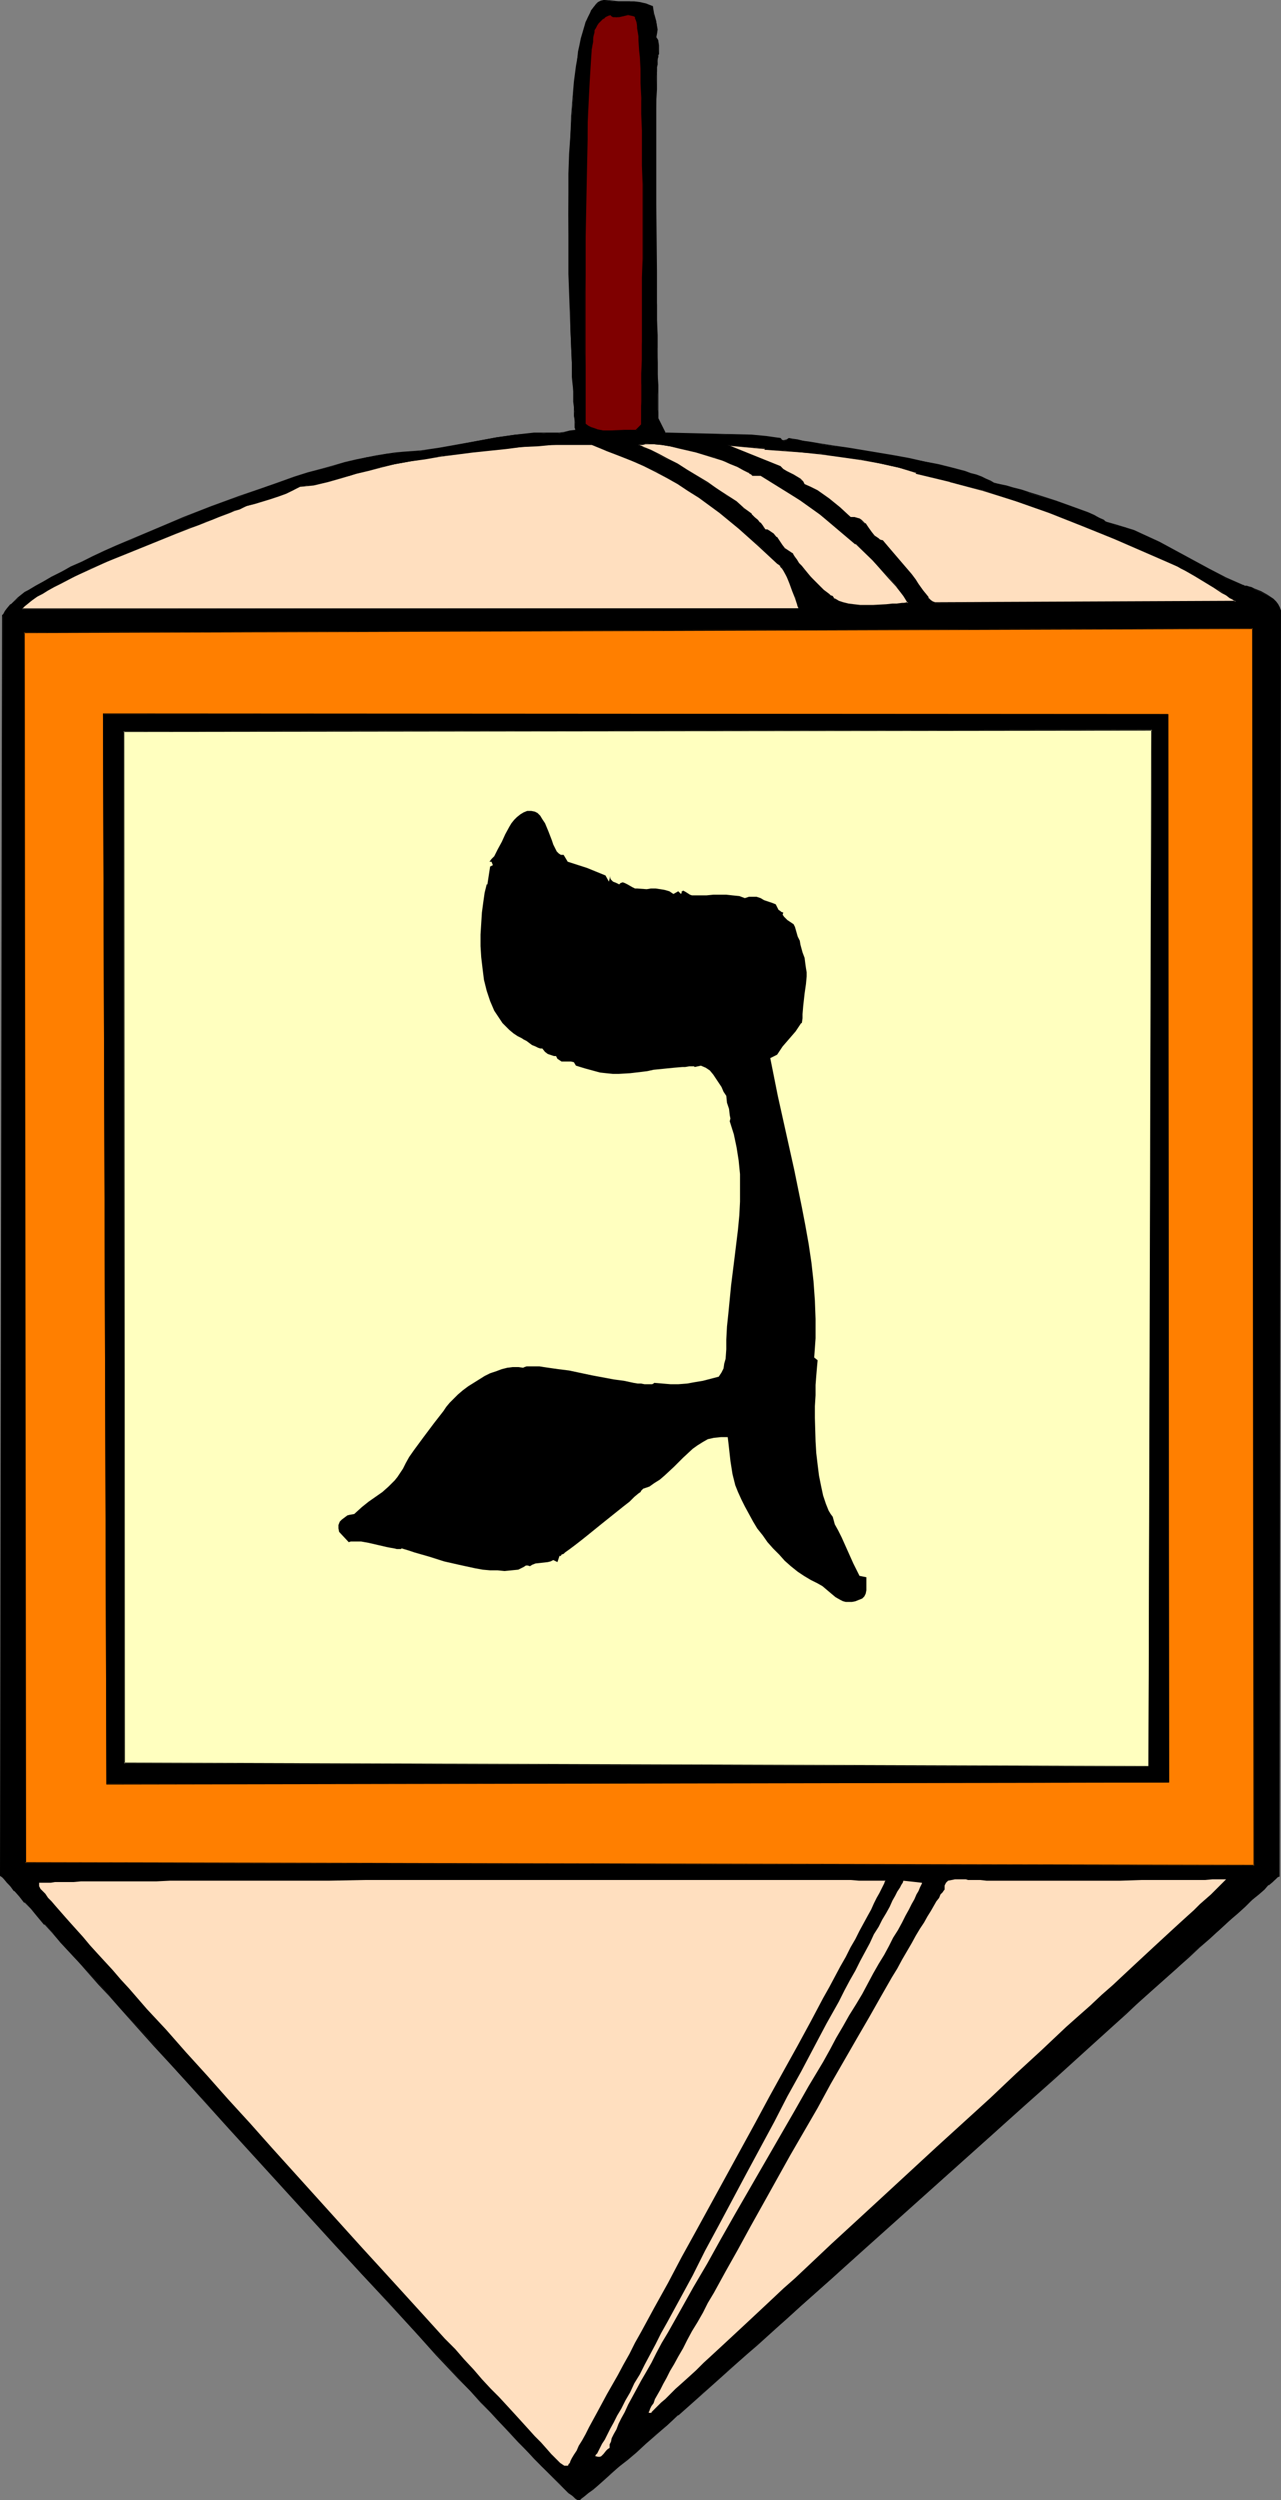 <?xml version="1.0" encoding="UTF-8" standalone="no"?>
<svg
   version="1.0"
   width="79.763mm"
   height="155.668mm"
   id="svg21"
   sodipodi:docname="Dreidel - Gimmel 3.wmf"
   xmlns:inkscape="http://www.inkscape.org/namespaces/inkscape"
   xmlns:sodipodi="http://sodipodi.sourceforge.net/DTD/sodipodi-0.dtd"
   xmlns="http://www.w3.org/2000/svg"
   xmlns:svg="http://www.w3.org/2000/svg">
  <rect width="100%" height="100%" fill="#808080" stroke="none"/>
  <sodipodi:namedview
     id="namedview21"
     pagecolor="#ffffff"
     bordercolor="#000000"
     borderopacity="0.25"
     inkscape:showpageshadow="2"
     inkscape:pageopacity="0.0"
     inkscape:pagecheckerboard="0"
     inkscape:deskcolor="#d1d1d1"
     inkscape:document-units="mm" />
  <defs
     id="defs1">
    <pattern
       id="WMFhbasepattern"
       patternUnits="userSpaceOnUse"
       width="6"
       height="6"
       x="0"
       y="0" />
  </defs>
  <path
     style="fill:#000000;fill-opacity:1;fill-rule:evenodd;stroke:none"
     d="m 153.641,1.454 v 0.97 l 0.162,0.97 0.646,1.778 0.162,0.97 v 0.808 0.97 l -0.323,0.808 0.323,0.485 0.162,0.485 0.162,0.97 v 1.131 0.97 0.162 l -0.162,0.162 v 0.323 0.485 l -0.162,0.646 v 0.646 0.646 0.97 l -0.162,0.97 v 0.97 2.262 2.747 l -0.162,2.909 v 21.492 l 0.162,7.918 v 7.918 3.878 l 0.162,3.878 v 3.555 3.555 3.232 l 0.162,3.232 v 2.747 2.585 2.262 3.555 l 0.162,0.646 v 1.454 l 1.616,3.393 6.785,0.162 6.785,0.162 6.785,0.162 3.393,0.323 3.393,0.323 0.162,0.323 0.323,0.162 0.162,0.162 h 0.323 l 0.485,-0.162 0.485,-0.485 0.969,0.323 1.131,0.162 1.292,0.162 1.292,0.323 2.908,0.485 3.07,0.485 3.393,0.485 3.393,0.485 7.27,1.293 3.554,0.646 3.554,0.646 3.393,0.808 3.231,0.808 3.07,0.808 1.292,0.485 1.292,0.323 1.131,0.485 1.131,0.485 0.969,0.485 0.969,0.485 1.292,0.162 1.454,0.485 1.777,0.485 1.939,0.485 1.777,0.646 2.1,0.646 4.2,1.293 3.877,1.293 1.939,0.808 1.616,0.646 1.616,0.646 1.131,0.485 1.131,0.646 0.323,0.323 0.323,0.162 2.1,0.646 2.262,0.485 2.1,0.808 1.939,0.808 4.039,1.939 3.877,2.101 3.877,2.101 3.877,2.101 3.877,2.101 4.2,1.778 h 0.162 0.162 l 0.485,0.162 0.485,0.162 0.646,0.162 0.646,0.323 1.454,0.646 1.616,0.808 1.454,0.97 0.485,0.485 0.485,0.646 0.485,0.646 0.162,0.808 -0.323,297.812 v 0 l -0.323,0.323 -0.485,0.485 -0.646,0.485 -0.969,0.808 -1.131,1.131 -1.292,1.131 -1.454,1.293 -1.616,1.454 -1.777,1.616 -2.1,1.939 -2.1,1.939 -2.262,1.939 -2.585,2.262 -2.585,2.262 -2.585,2.585 -2.908,2.585 -2.908,2.585 -3.07,2.747 -3.231,2.747 -3.231,3.07 -3.231,2.909 -3.393,3.07 -3.554,3.232 -3.554,3.07 -7.27,6.625 -7.27,6.625 -15.186,13.574 -15.186,13.574 -7.27,6.625 -7.27,6.464 -3.554,3.232 -3.554,3.07 -3.393,2.909 -3.231,3.07 -3.231,2.747 -3.07,2.747 -3.07,2.747 -2.908,2.585 -2.908,2.585 -2.585,2.424 -2.585,2.101 -2.423,2.101 -2.262,2.101 -2.262,1.778 -1.939,1.778 -1.777,1.454 -1.616,1.454 -1.454,1.293 -1.292,0.97 -1.131,0.97 -0.808,0.646 -0.646,0.485 -0.485,0.323 -0.162,0.162 -0.323,-0.162 -0.485,-0.323 -0.646,-0.485 -0.808,-0.808 -0.969,-0.808 -1.131,-1.131 -1.292,-1.293 -1.454,-1.454 -1.616,-1.454 -1.616,-1.778 -1.939,-1.939 -1.939,-2.101 -1.939,-2.101 -2.262,-2.262 -2.262,-2.424 -2.423,-2.585 -2.423,-2.585 -2.585,-2.747 -2.585,-2.909 -2.746,-2.909 -2.746,-2.909 -2.908,-3.07 -5.816,-6.464 -6.139,-6.464 -6.139,-6.787 -24.88,-27.309 -6.139,-6.787 -5.978,-6.464 -5.654,-6.464 -2.746,-3.07 -2.746,-2.909 -2.585,-2.909 -2.585,-2.909 -2.423,-2.747 -2.423,-2.585 -2.262,-2.424 -2.262,-2.424 -2.1,-2.262 -1.777,-2.262 -1.939,-2.101 -1.616,-1.778 -1.616,-1.778 -1.454,-1.616 -1.292,-1.454 -1.131,-1.131 -0.969,-1.131 -0.808,-0.97 -0.646,-0.646 -0.323,-0.485 -0.323,-0.323 -0.162,-0.162 0.485,-296.358 v 0 l 0.162,-0.485 0.323,-0.485 0.646,-0.808 0.808,-0.97 1.131,-0.97 0.646,-0.485 0.646,-0.646 0.808,-0.646 0.969,-0.646 1.616,-0.97 1.777,-0.97 1.939,-1.131 2.262,-1.131 2.262,-1.131 2.585,-1.131 2.585,-1.293 2.746,-1.293 2.908,-1.293 3.07,-1.293 6.301,-2.747 6.462,-2.585 6.624,-2.585 6.624,-2.424 6.462,-2.424 6.462,-2.101 3.07,-0.97 2.908,-0.808 2.908,-0.808 2.746,-0.808 2.746,-0.646 2.423,-0.646 2.423,-0.323 2.1,-0.485 2.1,-0.162 1.777,-0.162 4.362,-0.323 4.362,-0.646 9.047,-1.778 4.362,-0.808 4.524,-0.646 4.362,-0.323 h 2.262 2.262 1.454 l 1.131,-0.162 1.292,-0.323 1.292,-0.162 v -0.323 -0.323 -0.646 -0.485 L 135.223,98.732 V 97.924 96.793 l -0.162,-0.97 v -1.293 -1.293 l -0.162,-1.454 v -1.454 l -0.162,-1.616 -0.162,-3.393 -0.162,-3.717 -0.162,-4.04 v -4.201 l -0.162,-4.363 -0.162,-4.525 v -4.686 l -0.162,-9.372 0.162,-9.534 0.162,-4.686 0.162,-4.525 0.323,-4.363 0.323,-4.201 0.323,-3.878 0.485,-3.717 0.162,-1.778 0.323,-1.616 0.323,-1.454 0.323,-1.616 0.646,-2.585 0.485,-1.131 0.323,-1.131 0.485,-0.97 0.485,-0.808 0.485,-0.808 0.646,-0.485 0.485,-0.485 0.485,-0.323 0.646,-0.162 h 0.646 l 1.616,0.162 h 1.292 2.585 l 1.131,0.162 1.292,0.162 1.454,0.323 z"
     id="path1" />
  <path
     style="fill:#000000;fill-opacity:1;fill-rule:evenodd;stroke:none"
     d="M 153.479,1.616 V 1.454 2.424 l 0.323,0.97 v 0 l 0.485,1.778 v 0 l 0.162,0.97 0.162,0.808 -0.162,0.97 V 7.756 l -0.323,0.97 0.323,0.485 0.162,0.485 v 0 l 0.323,0.97 v 1.131 l -0.162,0.97 v 0 0 0.323 l -0.162,0.323 v 0.485 0.646 l -0.162,0.646 v 0.646 0.97 0.97 0.97 l -0.162,2.262 v 2.747 l -0.162,2.909 v 21.492 l 0.162,15.836 0.162,7.756 v 3.555 3.555 l 0.162,3.232 v 3.232 2.747 2.585 l 0.162,2.262 v 3.555 0.646 1.454 l 1.777,3.555 6.785,0.162 h 6.785 l 6.785,0.323 3.393,0.323 3.393,0.323 h -0.162 l 0.323,0.323 0.162,0.162 h 0.323 0.323 l 0.485,-0.162 0.485,-0.323 v 0 l 0.969,0.162 1.131,0.323 1.292,0.162 1.292,0.323 2.908,0.323 3.07,0.485 3.393,0.646 10.663,1.778 3.554,0.646 3.554,0.646 3.393,0.808 3.231,0.808 v 0 l 2.908,0.808 1.292,0.323 1.454,0.485 1.131,0.485 1.131,0.485 0.969,0.323 0.808,0.485 1.454,0.323 v 0 l 1.454,0.485 1.616,0.485 1.939,0.485 1.939,0.485 2.1,0.646 4.039,1.293 4.039,1.454 1.777,0.646 1.777,0.808 1.454,0.646 1.292,0.485 0.969,0.646 0.485,0.162 0.162,0.323 2.262,0.485 2.1,0.646 2.1,0.808 2.1,0.808 3.877,1.939 4.039,2.101 3.716,1.939 3.877,2.262 4.039,1.939 4.2,1.939 h 0.162 0.162 v 0 l 0.323,0.162 0.485,0.162 0.646,0.162 0.808,0.162 1.454,0.646 1.616,0.808 1.292,0.97 v 0 l 0.646,0.646 v 0 l 0.485,0.646 0.323,0.646 0.162,0.646 v 0 l -0.323,297.812 v 0 0 l -0.162,0.162 v 0 l -0.485,0.485 v 0 l -0.808,0.485 -0.808,0.808 v 0.162 l -1.131,0.97 -1.292,1.131 -1.454,1.454 -1.777,1.454 -1.777,1.616 -1.939,1.778 -2.1,1.939 -2.423,2.101 -2.423,2.262 -2.585,2.262 -2.746,2.424 -2.746,2.585 -3.07,2.747 -3.07,2.747 -3.07,2.747 -3.231,2.909 -6.785,6.14 -6.947,6.302 -7.27,6.464 -45.074,40.559 -7.27,6.302 -3.393,3.232 -3.554,3.07 -3.393,3.07 -3.231,2.909 v 0 l -3.231,2.909 v 0 l -3.231,2.747 -2.908,2.747 v 0 l -3.07,2.585 -2.746,2.424 v 0 l -2.746,2.424 -2.423,2.262 v 0 l -2.585,2.101 -2.262,1.939 -2.1,1.939 -1.939,1.616 -1.777,1.616 -1.616,1.293 -1.454,1.293 -1.292,1.131 -1.131,0.808 -0.808,0.646 -0.646,0.485 -0.485,0.323 -0.323,0.162 h 0.162 l -0.323,-0.162 -0.485,-0.323 -0.485,-0.485 -0.969,-0.646 v 0 l -0.969,-0.97 -1.131,-0.97 -4.2,-4.363 -1.777,-1.778 -1.777,-1.778 -1.939,-2.101 -2.1,-2.101 -2.262,-2.424 -2.262,-2.262 -2.423,-2.585 -2.423,-2.747 -2.585,-2.585 -2.585,-2.909 -2.746,-2.909 -2.746,-3.07 -2.908,-3.07 -5.816,-6.302 -5.978,-6.464 -6.139,-6.787 -25.041,-27.47 -6.139,-6.625 -5.816,-6.625 -5.816,-6.302 -2.746,-3.07 -2.746,-2.909 v 0 l -2.585,-3.07 v 0 l -2.585,-2.747 -2.423,-2.747 -2.423,-2.585 -2.262,-2.585 -2.1,-2.424 -2.1,-2.262 v 0 L 12.44,454.879 v 0 l -1.939,-2.101 h 0.162 l -1.777,-1.939 v 0 L 7.27,449.223 5.816,447.607 h 0.162 l -1.292,-1.454 v 0 l -1.292,-1.293 h 0.162 l -0.969,-0.97 -0.808,-0.97 v 0 l -0.646,-0.646 -0.485,-0.646 -0.485,-0.323 H 0.323 L 0.646,144.947 v 0.162 l 0.162,-0.162 0.162,-0.323 0.323,-0.646 0.646,-0.808 0.808,-0.808 h -0.162 l 1.131,-1.131 v 0 l 0.646,-0.485 0.808,-0.485 0.808,-0.646 0.969,-0.646 -0.162,-0.162 -0.969,0.485 -0.808,0.646 -0.808,0.646 -0.485,0.485 v 0 l -1.131,1.131 h -0.162 l -0.808,0.97 -0.485,0.646 -0.323,0.646 -0.323,0.323 v 0.162 L 0,441.467 l 0.485,0.323 0.485,0.485 0.646,0.808 v 0 l 0.808,0.808 0.808,1.131 h 0.162 l 1.131,1.293 v 0 l 1.131,1.454 h 0.162 l 1.454,1.454 1.454,1.778 v 0 l 1.616,1.939 h 0.162 l 1.777,1.939 v 0 l 1.939,2.262 v 0 l 2.1,2.262 2.262,2.424 2.1,2.424 2.423,2.747 2.585,2.747 2.423,2.747 v 0 l 2.585,2.909 v 0 l 2.746,3.07 2.746,3.07 5.816,6.302 5.978,6.625 5.978,6.625 25.041,27.47 6.139,6.625 6.139,6.625 5.816,6.302 2.746,3.07 2.746,3.07 2.746,2.909 2.585,2.747 2.746,2.747 2.423,2.747 2.423,2.424 2.262,2.424 2.1,2.262 2.1,2.262 1.939,1.939 1.777,1.939 1.777,1.778 4.362,4.363 0.969,0.97 0.969,0.97 v 0 l 0.969,0.646 0.646,0.646 0.485,0.323 h 0.323 0.323 l 0.323,-0.323 0.646,-0.485 0.969,-0.808 1.131,-0.808 1.131,-0.97 1.454,-1.293 1.616,-1.454 1.777,-1.616 2.1,-1.616 2.1,-1.778 2.262,-2.101 2.423,-2.101 v 0 l 2.585,-2.262 2.585,-2.424 v 0.162 l 2.908,-2.585 2.908,-2.585 v 0 l 3.07,-2.747 3.07,-2.747 v 0 l 3.231,-2.909 v 0 l 3.393,-2.909 3.393,-3.07 3.393,-3.07 3.554,-3.232 7.27,-6.464 45.074,-40.398 7.27,-6.464 6.947,-6.302 6.785,-6.14 3.231,-2.909 3.07,-2.909 3.07,-2.747 2.908,-2.585 2.908,-2.585 2.746,-2.424 2.585,-2.424 2.423,-2.101 2.262,-2.101 2.1,-1.939 2.1,-1.778 1.777,-1.616 1.616,-1.616 1.616,-1.293 1.292,-1.131 0.969,-1.131 v 0.162 l 0.969,-0.808 0.646,-0.646 v 0 l 0.485,-0.485 v 0 l 0.485,-0.162 v -0.162 l 0.323,-297.812 -0.323,-0.808 -0.323,-0.646 -0.485,-0.646 -0.646,-0.646 v 0 l -1.454,-0.97 -1.454,-0.808 -1.616,-0.646 -0.646,-0.323 -0.646,-0.162 -0.485,-0.162 h -0.485 v 0 l -0.162,-0.162 h -0.162 v 0 l -4.039,-1.778 -4.039,-2.101 -3.877,-2.101 -3.877,-2.101 -3.877,-2.101 -3.877,-1.778 -2.1,-0.97 -2.1,-0.646 -2.1,-0.646 -2.262,-0.646 -0.323,-0.162 -0.323,-0.323 -1.131,-0.485 -1.131,-0.646 -1.454,-0.646 -1.777,-0.646 -1.777,-0.646 -4.039,-1.454 -4.039,-1.293 -2.1,-0.646 -1.939,-0.646 -1.939,-0.485 -1.616,-0.485 -1.616,-0.323 v 0 l -1.292,-0.323 v 0 l -0.808,-0.485 -1.131,-0.485 -0.969,-0.485 -1.292,-0.485 -1.292,-0.323 -1.292,-0.485 -3.07,-0.808 v 0 l -3.231,-0.808 -3.393,-0.646 -3.554,-0.808 -3.554,-0.646 -10.663,-1.778 -3.393,-0.485 -3.07,-0.485 -2.908,-0.485 -1.292,-0.162 -1.292,-0.323 -1.131,-0.162 -0.969,-0.162 -0.485,0.323 -0.646,0.162 h 0.162 -0.323 -0.162 v 0 l -0.323,-0.162 h 0.162 l -0.323,-0.323 -3.393,-0.485 -3.393,-0.323 -6.785,-0.162 -6.785,-0.162 -6.785,-0.162 0.162,0.162 -1.777,-3.555 v 0.162 -1.454 -0.646 -3.555 -2.262 L 154.772,88.067 V 85.32 82.088 78.856 l -0.162,-3.555 v -3.555 -7.756 l -0.162,-15.836 v -21.492 -2.909 l 0.162,-2.747 V 18.745 17.775 16.805 15.836 l 0.162,-0.646 v -0.646 -0.646 l 0.162,-0.485 v -0.323 -0.162 0 l 0.162,-0.162 V 11.796 10.665 L 154.933,9.695 V 9.534 L 154.772,9.211 154.448,8.726 v 0.162 l 0.162,-0.97 0.162,-0.97 -0.162,-0.808 -0.162,-0.97 V 5.009 L 153.964,3.232 V 3.393 L 153.802,2.424 153.641,1.454 Z"
     id="path2" />
  <path
     style="fill:#000000;fill-opacity:1;fill-rule:evenodd;stroke:none"
     d="m 6.947,138.968 1.454,-0.97 1.939,-0.97 1.939,-1.131 2.1,-1.131 2.423,-1.131 2.585,-1.293 2.585,-1.293 2.746,-1.131 2.908,-1.293 2.908,-1.454 6.301,-2.585 6.462,-2.747 6.624,-2.424 6.624,-2.585 6.624,-2.262 6.301,-2.101 3.07,-0.97 3.07,-0.97 2.746,-0.808 2.908,-0.646 H 81.102 l 2.746,-0.646 2.423,-0.646 2.423,-0.485 2.1,-0.323 2.1,-0.323 h 1.777 l 4.362,-0.485 4.362,-0.485 9.047,-1.778 4.362,-0.808 4.524,-0.646 4.362,-0.323 2.262,-0.162 2.262,0.162 1.454,-0.162 1.131,-0.162 1.292,-0.162 1.454,-0.323 v -0.323 -0.323 -0.646 l -0.162,-0.485 V 98.732 97.924 L 135.223,96.793 v -0.97 -1.293 l -0.162,-1.293 v -1.454 -1.454 l -0.162,-1.616 -0.162,-3.393 -0.162,-3.717 -0.162,-4.04 -0.162,-4.201 -0.162,-8.888 v -4.686 l -0.162,-9.372 0.162,-9.534 0.162,-4.686 0.162,-4.525 0.162,-4.363 0.323,-4.201 0.485,-3.878 0.485,-3.717 0.162,-1.778 0.323,-1.616 0.323,-1.454 0.323,-1.616 v 0.162 l 0.646,-2.747 0.485,-1.131 0.323,-1.131 0.485,-0.97 0.485,-0.808 0.485,-0.646 v 0 l 0.485,-0.646 0.485,-0.485 v 0.162 l 0.646,-0.323 0.646,-0.162 h -0.162 l 0.646,-0.162 1.616,0.162 1.292,0.162 h 2.585 l 1.131,0.162 1.292,0.162 1.454,0.323 h -0.162 l 1.616,0.485 0.162,-0.162 -1.616,-0.646 v 0 l -1.454,-0.323 -1.292,-0.162 h -1.131 -2.585 L 144.27,0.162 142.655,0 h -0.646 l -0.646,0.162 -0.646,0.323 -0.485,0.485 -0.485,0.646 v 0 l -0.646,0.808 -0.323,0.808 -0.485,0.97 -0.485,0.97 -0.323,1.131 -0.808,2.747 v 0 l -0.323,1.616 -0.323,1.454 -0.162,1.616 -0.323,1.778 -0.485,3.717 -0.323,3.878 -0.323,4.201 -0.162,4.363 -0.323,4.525 -0.162,4.686 v 9.534 9.372 4.686 l 0.323,8.888 0.162,4.201 0.162,4.04 0.162,3.717 v 3.393 l 0.162,1.616 0.162,1.454 v 1.454 1.293 l 0.162,1.293 v 0.97 1.131 l 0.162,0.808 v 0.808 0.485 0.646 l 0.162,0.323 v 0.323 -0.162 l -1.292,0.162 -1.292,0.323 -1.131,0.162 h -1.454 -2.262 -2.262 l -4.362,0.485 -4.524,0.646 -4.362,0.808 -9.047,1.616 -4.362,0.646 -4.362,0.323 -1.777,0.162 -2.1,0.323 -2.1,0.323 -2.423,0.485 -2.423,0.485 -2.746,0.646 v 0 l -2.746,0.808 -2.908,0.808 -3.07,0.808 -3.07,0.97 -6.301,2.262 -6.624,2.262 -6.624,2.424 -6.624,2.585 -6.462,2.747 -6.139,2.585 -3.07,1.293 -2.908,1.293 -2.746,1.293 -2.585,1.293 -2.585,1.131 -2.262,1.293 -2.262,1.131 -1.939,1.131 -1.777,0.97 -1.616,0.97 z"
     id="path3" />
  <path
     style="fill:#7f0000;fill-opacity:1;fill-rule:evenodd;stroke:none"
     d="m 150.894,99.863 -1.131,1.454 -1.454,-0.162 -1.616,0.162 h -3.231 -1.454 l -1.616,-0.162 -1.454,-0.485 -0.646,-0.323 -0.485,-0.485 V 86.128 l -0.162,-3.07 v -14.382 l 0.162,-3.878 v -8.08 -8.241 l 0.162,-8.08 0.162,-3.878 v -3.717 l 0.162,-3.717 v -3.393 l 0.162,-3.393 0.162,-3.07 0.162,-2.747 0.162,-2.585 0.162,-2.262 0.162,-0.97 0.162,-0.808 0.162,-0.97 V 8.241 l 0.162,-0.646 0.162,-0.485 0.162,-0.646 0.323,-0.485 0.485,-0.646 0.969,-0.97 0.646,-0.485 0.646,-0.323 0.485,-0.162 0.323,0.323 0.323,0.162 0.808,0.162 0.646,-0.162 h 0.646 l 1.454,-0.485 0.808,0.162 0.646,0.323 0.162,0.162 0.162,0.162 0.162,0.485 0.162,0.485 v 0.808 l 0.162,0.646 0.162,0.97 v 0.97 l 0.162,0.97 0.162,2.424 0.162,1.454 v 2.909 l 0.162,3.232 0.162,3.555 v 3.717 l 0.162,3.878 v 4.04 4.201 l 0.162,4.363 v 17.613 l -0.162,4.363 v 4.201 4.04 3.878 l -0.162,3.717 v 3.555 3.232 2.747 3.717 l -0.162,1.131 z"
     id="path4" />
  <path
     style="fill:#000000;fill-opacity:1;fill-rule:evenodd;stroke:none"
     d="m 150.894,99.863 v 0 l -1.292,1.293 h 0.162 -1.454 -1.616 l -3.231,0.162 h -1.454 l -1.616,-0.323 h 0.162 l -1.454,-0.485 -0.646,-0.323 -0.646,-0.485 v 0.162 -13.735 -3.07 -14.382 -3.878 -8.08 l 0.323,-16.321 0.162,-7.595 v -3.717 l 0.162,-3.393 0.162,-3.393 0.162,-3.07 0.162,-2.747 0.162,-2.585 0.162,-2.262 0.162,-0.97 0.162,-0.808 V 8.888 l 0.162,-0.646 0.162,-0.646 v -0.485 0 l 0.323,-0.485 0.323,-0.646 0.323,-0.485 v 0 l 1.131,-1.131 v 0.162 l 0.485,-0.485 0.646,-0.323 0.646,-0.162 h -0.162 l 0.323,0.323 0.323,0.162 h 0.808 0.646 l 0.646,-0.162 1.454,-0.323 0.808,0.162 v 0 l 0.646,0.162 v 0 l 0.162,0.162 v 0 0.323 l 0.162,0.323 v 0 l 0.162,0.485 0.162,0.808 v 0.646 l 0.162,0.97 0.162,0.97 V 9.534 l 0.162,2.424 0.162,1.454 0.162,2.909 v 3.232 l 0.162,3.555 v 3.717 l 0.162,3.878 v 4.04 4.201 l 0.162,4.363 v 17.613 l -0.162,4.363 v 4.201 4.04 3.878 3.717 3.555 l -0.162,3.232 v 2.747 3.717 1.131 4.363 h 0.162 v -4.363 -1.131 -3.717 l 0.162,-2.747 v -3.232 -3.555 l 0.162,-3.717 V 73.524 69.484 65.283 60.92 43.306 38.943 34.742 30.702 l -0.162,-3.878 -0.162,-3.717 v -3.555 l -0.162,-3.232 -0.162,-2.909 v -1.454 L 150.571,9.534 150.41,8.564 150.248,7.595 V 6.625 l -0.162,-0.646 -0.162,-0.808 v -0.485 0 l -0.162,-0.485 -0.162,-0.323 -0.162,-0.162 -0.808,-0.323 h -0.808 l -1.454,0.323 -0.646,0.162 h -0.646 l -0.808,-0.162 h 0.162 l -0.323,-0.162 -0.485,-0.323 -0.646,0.162 -0.646,0.485 -0.485,0.323 -1.131,1.131 v 0 l -0.485,0.646 -0.323,0.485 -0.162,0.646 v 0 l -0.162,0.485 V 8.241 l -0.162,0.646 -0.162,0.97 -0.162,0.808 v 0.97 l -0.323,2.262 -0.162,2.585 -0.162,2.747 -0.162,3.07 v 3.393 l -0.162,3.393 -0.162,3.717 -0.162,7.595 -0.162,16.321 v 8.08 3.878 14.382 3.07 13.735 l 0.646,0.646 0.646,0.323 1.454,0.485 v 0 l 1.616,0.162 h 1.454 l 3.231,-0.162 h 1.616 1.454 l 1.292,-1.454 z"
     id="path5" />
  <path
     style="fill:#ffdfbf;fill-opacity:1;fill-rule:evenodd;stroke:none"
     d="m 142.816,106.165 3.07,1.131 2.746,1.131 2.908,1.131 2.746,1.293 2.585,1.454 2.585,1.454 2.585,1.616 2.423,1.616 2.423,1.778 2.423,1.778 4.685,3.878 4.524,3.878 4.524,4.363 0.323,0.162 0.323,0.323 0.485,0.485 0.323,0.646 0.646,1.454 0.808,1.616 0.646,1.616 0.646,1.778 0.323,1.293 0.323,0.646 0.162,0.485 -182.883,0.162 0.646,-0.808 0.808,-0.646 0.969,-0.646 1.131,-0.808 1.292,-0.808 1.292,-0.808 1.454,-0.808 1.454,-0.808 3.554,-1.616 3.554,-1.778 3.877,-1.616 4.039,-1.778 8.078,-3.232 3.877,-1.616 3.554,-1.454 1.939,-0.646 1.616,-0.646 1.616,-0.485 1.454,-0.646 1.454,-0.646 1.292,-0.485 1.131,-0.485 0.969,-0.323 1.777,-0.646 1.939,-0.646 3.716,-1.131 1.777,-0.485 1.777,-0.646 1.777,-0.808 1.616,-0.97 1.616,-0.162 1.616,-0.162 3.393,-0.808 3.393,-0.97 1.616,-0.323 1.454,-0.485 2.908,-0.808 3.07,-0.808 3.231,-0.646 3.554,-0.646 3.554,-0.646 3.716,-0.646 7.593,-0.97 7.755,-0.808 3.716,-0.323 3.716,-0.323 3.393,-0.162 3.393,-0.162 h 6.139 z"
     id="path6" />
  <path
     style="fill:#000000;fill-opacity:1;fill-rule:evenodd;stroke:none"
     d="m 142.816,106.165 2.908,1.131 2.908,1.131 2.908,1.293 2.585,1.293 2.746,1.454 2.585,1.454 2.423,1.616 2.585,1.616 2.423,1.778 2.423,1.778 4.524,3.717 4.524,4.04 v 0 l 4.524,4.201 v 0 l 0.485,0.323 v 0 l 0.323,0.323 h -0.162 l 0.485,0.485 0.323,0.485 0.808,1.454 0.646,1.616 0.646,1.778 0.646,1.616 0.485,1.454 0.162,0.646 v -0.162 l 0.162,0.485 H 188.052 5.17 v 0.162 l 0.646,-0.646 v 0 l 0.808,-0.646 0.969,-0.808 1.131,-0.808 1.292,-0.646 1.292,-0.808 1.454,-0.808 1.616,-0.808 3.393,-1.778 3.554,-1.616 3.877,-1.778 4.039,-1.616 11.955,-4.848 3.716,-1.454 1.777,-0.646 1.616,-0.646 1.616,-0.646 1.616,-0.646 1.292,-0.485 1.292,-0.485 1.131,-0.485 1.131,-0.323 1.616,-0.808 1.939,-0.485 3.716,-1.131 1.939,-0.646 1.777,-0.646 1.616,-0.808 1.616,-0.808 v 0 l 1.616,-0.162 1.616,-0.162 3.393,-0.808 v 0 l 3.393,-0.97 1.616,-0.485 1.616,-0.485 2.746,-0.646 v 0 l 3.07,-0.808 3.231,-0.808 3.554,-0.646 3.554,-0.485 3.716,-0.646 7.593,-0.97 7.755,-0.808 3.716,-0.485 3.716,-0.162 3.393,-0.323 h 3.393 6.139 -0.162 l 3.554,1.454 0.162,-0.162 -3.554,-1.616 h -6.139 l -3.393,0.162 -3.393,0.162 -3.716,0.323 -3.716,0.323 -7.755,0.808 -7.593,1.131 -3.716,0.485 -3.554,0.646 -3.554,0.646 -3.231,0.808 -3.07,0.646 v 0 l -2.908,0.808 -1.616,0.485 -1.616,0.485 -3.231,0.808 v 0 l -3.393,0.808 -1.616,0.323 -1.777,0.162 -1.616,0.808 -1.616,0.808 -1.777,0.646 -1.939,0.485 -3.716,1.131 -1.777,0.646 -1.777,0.646 -0.969,0.485 -1.292,0.485 -1.292,0.485 -1.292,0.485 -1.454,0.646 -1.616,0.646 -1.777,0.485 -1.777,0.808 -3.716,1.454 -11.955,4.686 -3.877,1.778 -3.877,1.778 -3.716,1.616 -3.393,1.616 -1.616,0.808 -1.454,0.808 -1.292,0.808 -1.292,0.808 -1.131,0.808 -0.808,0.646 -0.969,0.808 v 0 l -0.808,0.808 H 188.052 v -0.646 0 l -0.323,-0.646 -0.485,-1.293 -0.485,-1.778 -0.646,-1.778 -0.808,-1.616 -0.808,-1.454 -0.323,-0.485 -0.323,-0.485 h -0.162 l -0.323,-0.485 -0.323,-0.162 v 0 l -4.524,-4.201 v 0 l -4.524,-4.04 -4.685,-3.878 -2.262,-1.778 -2.423,-1.616 -2.585,-1.778 -2.423,-1.454 -2.585,-1.454 -2.746,-1.454 -2.746,-1.454 -2.746,-1.131 -2.908,-1.131 -2.908,-1.131 z"
     id="path7" />
  <path
     style="fill:#ffdfbf;fill-opacity:1;fill-rule:evenodd;stroke:none"
     d="m 177.066,111.821 h 1.939 l 4.685,2.909 4.685,3.07 4.524,3.232 4.362,3.393 4.2,3.555 3.877,3.878 3.877,4.04 1.777,2.101 1.616,2.262 1.131,1.616 h -0.323 -0.485 l -0.646,0.162 h -1.131 l -1.131,0.162 -1.454,0.162 -3.07,0.162 h -3.07 l -1.454,-0.162 -1.292,-0.162 -1.292,-0.323 -1.131,-0.323 -0.808,-0.485 -0.323,-0.323 -0.162,-0.323 -0.485,-0.162 -0.485,-0.323 -0.485,-0.485 -0.808,-0.646 -0.646,-0.646 -0.808,-0.808 -1.454,-1.616 -1.616,-1.616 -0.646,-0.808 -0.646,-0.808 -0.485,-0.808 -0.485,-0.485 -0.162,-0.485 -0.162,-0.485 -0.646,-0.162 -0.323,-0.323 -0.969,-0.646 -0.646,-0.808 -1.292,-1.939 -0.808,-0.808 -0.808,-0.646 -0.485,-0.162 -0.646,-0.162 -0.323,-0.485 -0.323,-0.485 -0.485,-0.646 -0.646,-0.646 -0.646,-0.646 -0.646,-0.646 -1.777,-1.293 -1.939,-1.616 -2.1,-1.454 -2.262,-1.616 -2.423,-1.454 -4.685,-2.909 -2.423,-1.454 -2.262,-1.131 -2.1,-1.131 -1.777,-0.97 -1.616,-0.646 -0.646,-0.323 -0.646,-0.323 0.485,-0.162 h 0.485 l 0.646,-0.162 h 0.646 l 1.454,0.162 1.777,0.162 1.939,0.323 1.939,0.323 2.1,0.485 2.262,0.646 4.2,1.131 1.939,0.808 1.939,0.646 1.616,0.808 1.454,0.646 1.131,0.646 0.485,0.323 z"
     id="path8" />
  <path
     style="fill:#000000;fill-opacity:1;fill-rule:evenodd;stroke:none"
     d="m 177.066,111.983 h 1.939 v 0 l 4.685,2.909 4.685,2.909 4.524,3.232 4.2,3.555 4.2,3.555 v -0.162 l 4.039,3.878 3.716,4.201 v 0 l 1.777,1.939 1.777,2.262 0.969,1.616 0.162,-0.162 h -0.323 l -0.485,0.162 h -0.646 l -1.131,0.162 h -1.131 l -1.454,0.162 -3.07,0.162 h -3.07 l -1.454,-0.162 -1.292,-0.162 -1.292,-0.323 v 0 l -0.969,-0.323 -0.808,-0.485 -0.485,-0.162 h 0.162 l -0.323,-0.485 -0.485,-0.162 -0.323,-0.323 -0.646,-0.485 -0.646,-0.485 v 0 l -1.454,-1.454 -1.616,-1.616 v 0 l -1.454,-1.778 -0.646,-0.808 -0.646,-0.646 -0.485,-0.808 -0.485,-0.646 -0.323,-0.485 -0.162,-0.323 -0.485,-0.323 -0.485,-0.323 -0.969,-0.646 0.162,0.162 -0.646,-0.808 -1.292,-1.939 h -0.162 l -0.646,-0.808 -0.969,-0.646 -0.485,-0.323 h -0.646 0.162 l -0.323,-0.485 -0.323,-0.485 -0.485,-0.646 h -0.162 l -0.485,-0.646 -0.808,-0.646 -0.646,-0.646 v -0.162 l -1.777,-1.293 -1.777,-1.616 -2.262,-1.454 -2.262,-1.454 -2.262,-1.616 -4.847,-2.909 -2.262,-1.454 -2.262,-1.131 -2.1,-1.131 -1.939,-0.97 -1.616,-0.646 -0.646,-0.323 -0.646,-0.162 v 0.162 l 0.485,-0.162 v 0 h 0.485 l 0.646,-0.162 h 0.646 1.454 l 1.777,0.162 1.939,0.323 1.939,0.485 2.1,0.485 v 0 l 2.1,0.485 4.2,1.293 2.1,0.646 1.777,0.808 1.616,0.646 1.454,0.808 1.292,0.646 0.323,0.323 v -0.162 l 0.485,0.485 v -0.162 l -0.323,-0.485 -0.485,-0.162 -1.131,-0.808 -1.454,-0.646 -1.616,-0.808 -1.777,-0.646 -2.1,-0.646 -4.2,-1.293 -2.1,-0.646 h -0.162 l -2.1,-0.485 -1.939,-0.323 -1.939,-0.323 -1.777,-0.162 h -1.454 -0.646 -0.646 l -0.485,0.162 -0.808,0.162 0.969,0.485 0.646,0.162 1.616,0.808 1.777,0.808 2.1,1.131 2.262,1.293 2.262,1.293 4.847,2.909 2.423,1.616 2.262,1.454 2.1,1.616 1.939,1.454 1.616,1.454 v -0.162 l 0.808,0.808 0.646,0.646 0.646,0.646 h -0.162 l 0.485,0.485 0.485,0.485 0.323,0.646 0.646,0.162 h -0.162 l 0.646,0.162 0.808,0.646 v 0 l 0.808,0.808 h -0.162 l 1.292,1.778 0.808,0.808 0.808,0.808 0.485,0.323 0.485,0.162 v -0.162 l 0.162,0.485 0.323,0.485 0.323,0.646 0.485,0.646 0.646,0.808 0.808,0.808 1.454,1.778 v 0 l 1.616,1.616 1.454,1.454 v 0 l 0.646,0.646 0.646,0.485 0.485,0.323 0.323,0.162 v -0.162 l 0.323,0.485 0.323,0.162 0.808,0.646 0.969,0.323 h 0.162 l 1.292,0.323 1.292,0.162 h 1.454 3.07 3.07 l 1.454,-0.162 1.131,-0.162 1.131,-0.162 h 0.646 l 0.485,-0.162 h 0.485 l -1.131,-1.778 -1.777,-2.101 -1.777,-2.101 v 0 l -3.716,-4.04 -4.039,-3.878 v -0.162 l -4.2,-3.555 -4.362,-3.393 -4.524,-3.232 -4.524,-3.07 -4.847,-2.909 h -1.939 v 0.162 z"
     id="path9" />
  <path
     style="fill:#ffdfbf;fill-opacity:1;fill-rule:evenodd;stroke:none"
     d="m 179.974,105.842 4.362,0.162 4.524,0.485 4.524,0.323 4.685,0.646 4.524,0.646 4.524,0.97 4.362,0.97 4.2,1.131 v 0.323 l 3.877,0.808 4.039,0.97 7.755,2.101 7.755,2.585 7.916,2.747 7.593,2.909 7.593,3.07 7.432,3.232 7.432,3.393 0.969,0.485 0.969,0.485 2.1,1.131 4.524,2.747 1.131,0.646 0.969,0.646 0.808,0.646 0.808,0.485 0.646,0.323 0.485,0.323 0.323,0.323 v 0 l -70.762,0.323 -0.485,-0.162 -0.646,-0.485 -0.485,-0.485 -0.646,-0.97 -0.646,-0.97 -0.808,-1.131 -0.969,-1.131 -0.969,-1.293 -6.624,-8.08 -0.646,-0.162 -0.485,-0.162 -0.969,-0.646 -0.646,-0.97 -0.646,-0.97 -0.808,-0.97 -0.969,-0.808 -0.485,-0.323 -0.485,-0.323 -0.646,-0.162 h -0.808 l -2.423,-2.101 -2.585,-2.101 -2.908,-1.939 -1.454,-0.808 -1.454,-0.646 -0.485,-0.808 -0.646,-0.485 -0.646,-0.485 -0.808,-0.485 -1.777,-0.808 -0.646,-0.485 -0.646,-0.808 -12.44,-5.009 8.724,0.808 z"
     id="path10" />
  <path
     style="fill:#000000;fill-opacity:1;fill-rule:evenodd;stroke:none"
     d="m 179.974,105.842 4.362,0.323 4.524,0.323 4.524,0.485 4.685,0.646 4.524,0.646 4.524,0.808 4.362,0.97 v 0 l 4.2,1.293 -0.162,-0.162 v 0.323 l 4.039,0.97 4.039,0.97 h -0.162 l 7.916,2.101 7.755,2.424 7.755,2.747 7.755,3.07 7.593,3.07 7.432,3.232 7.432,3.232 0.808,0.485 0.969,0.485 2.262,1.293 4.524,2.747 0.969,0.646 0.969,0.646 0.969,0.485 0.808,0.646 0.646,0.323 0.485,0.323 0.162,0.162 0.162,0.162 v -0.323 l -70.762,0.323 -0.485,-0.162 v 0 l -0.485,-0.323 v 0 l -0.646,-0.646 h 0.162 l -0.646,-0.808 -0.808,-0.97 -0.808,-1.131 -0.808,-1.293 -0.969,-1.293 -6.785,-7.918 -0.646,-0.162 -0.323,-0.323 -0.969,-0.646 v 0 l -0.646,-0.808 -0.808,-1.131 -0.646,-0.97 h -0.162 l -0.808,-0.808 -0.485,-0.323 -0.646,-0.162 -0.646,-0.162 h -0.808 v 0 l -2.423,-2.262 v 0 l -2.585,-2.101 -2.746,-1.939 -1.616,-0.808 -1.454,-0.646 v 0 l -0.323,-0.646 -0.646,-0.646 -0.808,-0.485 -0.808,-0.485 -1.616,-0.808 -0.808,-0.485 v 0 l -0.646,-0.646 -12.44,-5.009 v 0.162 l 8.724,0.808 -0.162,-0.162 0.162,0.323 h 0.162 l -0.162,-0.323 -9.532,-0.97 13.248,5.333 h -0.162 l 0.646,0.646 0.808,0.646 1.616,0.808 0.808,0.323 0.808,0.485 v 0 l 0.646,0.485 h -0.162 l 0.485,0.808 1.616,0.808 1.454,0.808 2.746,1.778 2.585,2.262 v -0.162 l 2.585,2.262 h 0.808 -0.162 l 0.646,0.162 0.646,0.323 0.485,0.162 v 0 l 0.969,0.808 h -0.162 l 0.808,0.97 0.646,0.97 0.808,0.97 0.969,0.808 0.485,0.162 0.485,0.162 v 0 l 6.624,7.918 0.969,1.293 0.969,1.293 0.808,1.131 0.646,0.97 0.646,0.808 h 0.162 l 0.485,0.646 v 0 l 0.485,0.485 h 0.646 l 71.247,-0.162 -0.485,-0.323 -0.323,-0.323 -0.485,-0.162 -0.485,-0.485 -0.808,-0.485 -0.969,-0.485 -0.969,-0.646 -0.969,-0.646 -4.524,-2.747 -2.262,-1.293 -0.969,-0.485 -0.969,-0.485 -7.27,-3.232 -7.432,-3.393 -7.593,-3.07 -7.755,-2.909 -7.755,-2.747 -7.916,-2.424 -7.755,-2.262 v 0 l -4.039,-0.97 -3.877,-0.808 0.162,0.162 v -0.323 l -4.2,-1.293 h -0.162 l -4.362,-0.97 -4.524,-0.808 -4.524,-0.808 -4.685,-0.485 -4.524,-0.485 -4.524,-0.323 -4.362,-0.323 0.162,0.162 z"
     id="path11" />
  <path
     style="fill:#ff7f00;fill-opacity:1;fill-rule:evenodd;stroke:none"
     d="m 294.842,147.856 0.323,291.187 L 5.978,438.397 5.654,148.825 Z"
     id="path12" />
  <path
     style="fill:#000000;fill-opacity:1;fill-rule:evenodd;stroke:none"
     d="m 294.842,148.017 -0.162,-0.162 0.323,291.187 0.162,-0.162 -289.187,-0.646 0.162,0.162 -0.323,-289.571 -0.162,0.162 289.187,-0.97 0.162,-0.162 -289.349,0.97 0.162,289.571 289.349,0.646 -0.162,-291.187 z"
     id="path13" />
  <path
     style="fill:#000000;fill-opacity:1;fill-rule:evenodd;stroke:none"
     d="m 274.808,168.055 0.323,251.436 -250.09,0.323 -0.808,-251.759 z"
     id="path14" />
  <path
     style="fill:#000000;fill-opacity:1;fill-rule:evenodd;stroke:none"
     d="m 274.808,168.216 v -0.162 l 0.162,251.436 0.162,-0.162 -250.09,0.485 h 0.162 L 24.395,168.055 H 24.234 L 274.808,168.216 274.97,168.055 24.234,167.893 25.041,419.975 275.132,419.491 274.97,168.055 Z"
     id="path15" />
  <path
     style="fill:#ffffbf;fill-opacity:1;fill-rule:evenodd;stroke:none"
     d="M 271.093,171.771 270.285,415.774 29.242,414.966 29.08,172.095 Z"
     id="path16" />
  <path
     style="fill:#000000;fill-opacity:1;fill-rule:evenodd;stroke:none"
     d="m 271.093,171.933 -0.162,-0.162 -0.646,244.003 v -0.162 l -241.043,-0.808 0.162,0.162 -0.162,-242.871 -0.162,0.162 242.012,-0.323 v -0.162 l -242.012,0.323 0.162,242.871 241.205,0.808 0.646,-244.003 z"
     id="path17" />
  <path
     style="fill:#ffdfbf;fill-opacity:1;fill-rule:evenodd;stroke:none"
     d="m 288.541,442.275 -0.162,0.162 -0.323,0.323 -0.485,0.485 -0.808,0.808 -0.808,0.808 -0.969,0.97 -1.292,1.131 -1.292,1.131 -1.454,1.454 -1.616,1.454 -1.777,1.616 -1.939,1.778 -2.1,1.939 -2.1,1.939 -2.262,2.101 -2.262,2.101 -2.423,2.262 -2.585,2.424 -2.585,2.262 -2.746,2.585 -2.746,2.424 -2.908,2.585 -5.816,5.494 -5.978,5.494 -6.139,5.817 -12.601,11.473 -12.601,11.635 -6.139,5.656 -5.978,5.494 -5.816,5.494 -2.746,2.585 -2.746,2.424 -2.746,2.585 -2.585,2.424 -2.423,2.262 -2.423,2.262 -2.262,2.101 -2.262,2.101 -2.1,1.939 -1.939,1.778 -1.777,1.778 -1.777,1.616 -1.616,1.454 -1.454,1.293 -1.292,1.293 -1.131,1.131 -0.969,0.808 -0.808,0.808 -0.646,0.646 -0.485,0.485 -0.323,0.323 v 0.162 h -0.646 v -0.162 l 0.162,-0.323 0.162,-0.485 0.323,-0.646 0.485,-0.646 0.323,-0.97 0.646,-1.131 0.646,-1.131 0.646,-1.293 0.808,-1.454 0.808,-1.616 0.969,-1.616 0.969,-1.778 1.131,-1.939 0.969,-1.939 1.131,-2.101 1.292,-2.101 1.292,-2.262 1.131,-2.262 1.454,-2.424 2.746,-5.009 2.908,-5.171 2.908,-5.332 3.07,-5.494 6.301,-11.311 6.462,-11.15 3.07,-5.656 3.07,-5.332 3.07,-5.333 2.908,-5.009 2.746,-4.848 1.292,-2.262 1.292,-2.262 1.292,-2.101 1.131,-2.101 1.131,-1.939 1.131,-1.939 0.969,-1.778 0.969,-1.616 0.969,-1.454 0.808,-1.454 0.808,-1.293 0.646,-1.131 0.646,-1.131 0.646,-0.808 0.323,-0.808 0.485,-0.485 0.323,-0.485 0.162,-0.162 v -0.485 -0.485 l 0.162,-0.323 0.162,-0.323 0.485,-0.485 0.808,-0.162 0.808,-0.162 h 0.969 0.808 0.808 l 0.485,0.162 h 0.808 0.969 1.131 l 1.454,0.162 h 1.454 1.454 18.902 9.693 l 4.847,-0.162 h 4.685 4.362 2.1 3.877 l 1.777,-0.162 z"
     id="path18" />
  <path
     style="fill:#ffdfbf;fill-opacity:1;fill-rule:evenodd;stroke:none"
     d="m 208.409,442.598 -0.162,0.162 -0.162,0.485 -0.323,0.646 -0.323,0.646 -0.485,0.97 -0.646,1.131 -0.646,1.293 -0.646,1.454 -0.808,1.454 -0.969,1.778 -0.969,1.778 -0.969,1.939 -1.131,1.939 -1.131,2.262 -1.292,2.262 -1.292,2.424 -1.292,2.424 -1.454,2.585 -1.454,2.747 -1.454,2.747 -3.07,5.656 -3.231,5.817 -3.393,6.14 -3.393,6.302 -13.894,25.37 -3.393,6.14 -3.231,6.14 -3.231,5.817 -3.07,5.656 -1.454,2.585 -1.292,2.585 -1.454,2.585 -1.292,2.424 -1.292,2.262 -1.292,2.262 -1.131,2.101 -1.131,2.101 -0.969,1.778 -0.969,1.778 -0.808,1.616 -0.808,1.454 -0.808,1.293 -0.485,1.131 -0.646,0.97 -0.485,0.808 -0.323,0.646 -0.162,0.485 -0.323,0.323 v 0.162 l -0.162,0.162 h -0.323 -0.485 l -0.485,-0.323 -0.485,-0.323 -0.969,-0.97 -1.131,-1.131 -1.131,-1.293 -1.292,-1.454 -1.454,-1.454 -1.454,-1.616 -1.616,-1.778 -1.616,-1.778 -1.777,-1.939 -1.939,-2.101 -1.939,-1.939 -2.1,-2.262 -1.939,-2.262 -2.262,-2.424 -2.1,-2.424 -2.423,-2.424 -4.685,-5.171 -4.847,-5.333 -5.008,-5.494 -5.17,-5.656 -10.501,-11.635 -10.501,-11.635 -5.17,-5.817 -5.17,-5.656 -5.008,-5.656 -4.847,-5.333 -4.685,-5.333 -2.262,-2.424 -2.262,-2.424 -2.1,-2.424 -2.1,-2.424 -1.939,-2.101 -1.939,-2.262 -1.939,-2.101 -1.777,-1.939 -1.616,-1.778 -1.616,-1.939 -1.454,-1.616 -1.454,-1.616 -1.292,-1.454 -1.131,-1.293 -1.131,-1.293 -0.969,-1.131 -0.808,-0.808 -0.646,-0.97 -0.646,-0.646 -0.485,-0.485 -0.162,-0.323 -0.162,-0.323 v -0.808 h 1.939 0.808 l 0.969,-0.162 h 1.292 1.454 1.616 l 1.777,-0.162 h 4.2 2.423 2.585 2.746 5.816 l 3.231,-0.162 h 10.178 3.716 7.593 7.916 8.078 l 8.563,-0.162 h 26.011 17.287 56.222 2.908 11.632 l 1.939,0.162 h 5.008 0.808 z"
     id="path19" />
  <path
     style="fill:#ffdfbf;fill-opacity:1;fill-rule:evenodd;stroke:none"
     d="m 216.971,443.083 v 0.162 l -0.162,0.323 -0.323,0.646 -0.323,0.808 -0.485,0.808 -0.485,1.131 -0.646,1.131 -0.646,1.293 -0.808,1.454 -0.808,1.616 -0.969,1.778 -1.131,1.778 -0.969,1.939 -1.131,2.101 -1.292,2.101 -1.292,2.262 -1.292,2.424 -1.292,2.424 -1.454,2.424 -1.616,2.585 -1.454,2.585 -1.616,2.747 -1.454,2.747 -1.616,2.909 -3.393,5.656 -3.393,5.979 -13.894,24.077 -3.393,5.979 -3.231,5.817 -3.231,5.494 -3.07,5.494 -1.454,2.585 -1.454,2.585 -1.454,2.424 -1.292,2.424 -1.131,2.262 -1.292,2.262 -1.131,1.939 -1.131,2.101 -0.969,1.778 -0.969,1.778 -0.808,1.778 -0.808,1.454 -0.646,1.293 -0.485,1.293 -0.646,1.131 -0.485,0.97 -0.162,0.808 -0.323,0.646 v 0.485 0.323 l -0.485,0.323 -0.323,0.323 -0.646,0.808 -0.485,0.485 -0.323,0.162 h -0.485 l -0.646,-0.162 0.162,-0.323 0.323,-0.323 0.323,-0.646 0.323,-0.646 0.485,-0.97 0.646,-0.97 0.646,-1.293 0.646,-1.293 0.808,-1.454 0.808,-1.616 0.969,-1.616 0.969,-1.939 1.131,-1.939 0.969,-2.101 1.292,-2.101 1.131,-2.262 1.292,-2.424 1.292,-2.424 1.292,-2.585 1.454,-2.585 2.908,-5.333 3.07,-5.656 2.908,-5.817 3.231,-5.979 6.462,-12.119 6.624,-12.281 3.07,-5.979 3.231,-5.817 3.07,-5.817 2.908,-5.494 2.908,-5.171 1.292,-2.585 1.292,-2.424 1.292,-2.262 1.131,-2.262 1.131,-2.101 1.131,-2.101 0.969,-2.101 1.131,-1.778 0.808,-1.616 0.969,-1.616 0.808,-1.454 0.646,-1.454 0.646,-1.131 0.485,-0.97 0.646,-0.97 0.323,-0.646 0.323,-0.485 0.162,-0.485 z"
     id="path20" />
  <path
     style="fill:#000000;fill-opacity:1;fill-rule:evenodd;stroke:none"
     d="m 132.638,201.181 0.969,1.616 4.524,1.454 4.362,1.778 0.808,1.454 0.323,-1.293 v 0.485 l 0.162,0.323 0.485,0.485 0.808,0.323 0.646,0.323 0.323,-0.323 0.485,-0.162 0.485,0.162 0.646,0.323 1.131,0.646 0.646,0.323 h 0.485 l 2.262,0.162 0.969,-0.162 h 1.131 l 1.131,0.162 0.969,0.162 1.131,0.323 0.969,0.646 1.131,-0.646 0.646,0.646 0.162,-0.323 v -0.323 h 0.162 l 0.162,-0.162 0.323,0.162 0.808,0.485 0.485,0.323 0.485,0.162 h 0.485 2.908 l 1.616,-0.162 h 3.07 l 1.454,0.162 1.616,0.162 1.292,0.485 0.969,-0.323 h 0.969 0.808 l 0.969,0.323 0.808,0.485 0.969,0.323 0.969,0.323 0.808,0.323 0.323,0.646 0.323,0.646 0.485,0.323 0.162,0.162 0.485,0.162 -0.162,0.485 0.323,0.485 0.323,0.323 0.485,0.485 0.969,0.646 0.485,0.323 0.323,0.646 0.323,1.131 0.323,1.131 0.485,0.97 0.162,0.97 0.485,1.778 0.485,1.293 0.162,1.293 0.162,1.131 0.162,0.97 v 0.97 l -0.162,1.778 -0.162,1.131 -0.162,1.131 -0.162,1.454 -0.162,1.454 -0.162,1.939 v 0.97 l -0.162,1.131 h -0.162 l -1.292,1.939 -3.07,3.555 -1.292,1.939 -1.616,0.808 1.777,8.888 1.939,8.726 1.939,8.726 1.777,8.726 0.808,4.201 0.808,4.525 0.646,4.363 0.485,4.363 0.323,4.525 0.162,4.363 v 4.525 l -0.323,4.525 0.808,0.646 -0.162,1.778 -0.162,1.939 -0.162,2.101 v 2.424 l -0.162,2.585 v 2.747 l 0.162,5.494 0.162,2.747 0.323,2.747 0.323,2.585 0.485,2.424 0.485,2.262 0.646,1.939 0.323,0.808 0.323,0.808 0.485,0.808 0.485,0.646 0.485,1.778 0.808,1.454 0.808,1.616 2.746,6.14 1.454,2.909 1.616,0.323 v 3.07 l -0.162,0.808 -0.323,0.646 -0.485,0.485 -0.808,0.323 -0.808,0.323 -0.808,0.162 h -0.808 -0.646 l -0.646,-0.162 -0.646,-0.323 -1.131,-0.646 -0.969,-0.808 -2.1,-1.778 -1.131,-0.646 -1.616,-0.808 -1.616,-0.97 -1.454,-0.97 -1.616,-1.293 -1.454,-1.293 -1.292,-1.454 -1.454,-1.454 -1.292,-1.454 -1.131,-1.616 -1.292,-1.616 -0.969,-1.616 -0.969,-1.778 -0.969,-1.778 -0.808,-1.616 -0.808,-1.778 -0.646,-1.616 -0.323,-1.293 -0.323,-1.293 -0.485,-3.07 -0.323,-2.909 -0.162,-1.454 -0.162,-1.293 h -1.616 l -1.616,0.162 -1.454,0.323 -1.131,0.646 -1.292,0.808 -1.131,0.808 -2.262,2.101 -2.1,2.101 -2.262,2.101 -1.131,0.97 -1.292,0.808 -1.131,0.808 -1.454,0.485 -0.162,0.162 -0.323,0.323 -0.162,0.323 -0.485,0.323 -0.969,0.808 -1.131,1.131 -1.454,1.131 -1.616,1.293 -3.231,2.585 -3.393,2.747 -1.616,1.293 -1.454,1.131 -1.292,0.97 -1.131,0.808 -0.323,0.323 -0.485,0.162 -0.162,0.323 h -0.323 l -0.485,1.454 -0.969,-0.485 -0.646,0.323 -0.646,0.162 -1.454,0.162 -1.454,0.162 -0.808,0.323 -0.485,0.323 -0.485,-0.162 h -0.485 l -0.485,0.323 -0.646,0.323 -0.646,0.323 -1.616,0.162 -1.616,0.162 -1.616,-0.162 h -1.777 l -1.777,-0.162 -1.777,-0.323 -3.716,-0.808 -3.554,-0.808 -3.554,-1.131 -3.393,-0.97 -1.454,-0.485 -1.616,-0.485 -0.162,0.162 h -0.485 -0.485 l -0.646,-0.162 -0.969,-0.162 -0.808,-0.162 -2.1,-0.485 -2.1,-0.485 -1.777,-0.323 h -0.969 -0.808 -0.646 l -0.485,0.162 -2.262,-2.424 -0.162,-0.808 v -0.808 l 0.323,-0.808 0.485,-0.485 0.646,-0.485 0.646,-0.485 0.646,-0.162 0.969,-0.162 1.777,-1.616 1.616,-1.293 1.616,-1.131 1.616,-1.131 1.454,-1.293 1.454,-1.454 0.646,-0.808 0.646,-0.97 0.646,-0.97 0.646,-1.293 0.808,-1.454 1.131,-1.616 2.262,-3.07 2.423,-3.232 1.131,-1.454 1.131,-1.454 0.646,-0.97 0.808,-0.97 0.969,-0.97 0.969,-0.97 1.131,-0.97 1.292,-0.97 2.585,-1.616 1.292,-0.808 1.292,-0.646 1.454,-0.485 1.292,-0.485 1.292,-0.323 1.292,-0.162 h 1.292 l 1.131,0.162 0.323,-0.162 0.485,-0.162 h 0.646 1.454 0.969 l 0.969,0.162 1.131,0.162 2.262,0.323 2.585,0.323 5.331,1.131 2.585,0.485 2.585,0.485 2.423,0.323 2.262,0.485 0.969,0.162 h 0.808 l 0.808,0.162 h 0.646 0.646 0.485 l 0.323,-0.162 0.162,-0.162 1.939,0.162 1.939,0.162 h 1.777 l 2.1,-0.162 1.777,-0.323 1.939,-0.323 3.716,-0.97 0.646,-0.97 0.485,-0.97 0.162,-1.131 0.323,-1.131 0.162,-2.262 v -2.262 l 0.162,-3.07 0.323,-3.07 0.646,-6.625 0.808,-6.464 0.808,-6.625 0.323,-3.393 0.162,-3.232 v -3.232 -3.232 l -0.323,-3.232 -0.485,-3.07 -0.646,-3.07 -0.969,-3.07 0.162,-0.646 -0.162,-0.808 -0.162,-1.454 -0.485,-1.454 -0.162,-1.616 -0.646,-0.97 -0.485,-1.131 -1.292,-1.939 -0.646,-0.97 -0.808,-0.97 -0.969,-0.646 -1.131,-0.485 -1.454,0.323 -0.162,-0.162 h -0.323 -0.808 l -0.969,0.162 h -0.323 -0.323 l -1.939,0.162 -1.616,0.162 -1.616,0.162 -1.616,0.162 -1.454,0.323 -1.292,0.162 -2.746,0.323 -2.746,0.162 h -1.292 l -1.616,-0.162 -1.454,-0.162 -1.777,-0.485 -1.777,-0.485 -2.1,-0.646 -0.485,-0.808 -0.646,-0.162 h -1.131 -0.485 -0.646 l -0.485,-0.323 -0.485,-0.323 -0.162,-0.323 -0.162,-0.323 h -0.485 l -0.485,-0.162 -0.969,-0.323 -0.646,-0.485 -0.646,-0.808 h -0.485 l -0.485,-0.162 -0.646,-0.323 -0.808,-0.323 -1.292,-0.97 -0.646,-0.323 -0.485,-0.323 -0.969,-0.485 -0.969,-0.646 -0.969,-0.808 -0.808,-0.808 -0.808,-0.808 -0.646,-0.97 -1.292,-1.939 -0.969,-2.262 -0.808,-2.424 -0.646,-2.585 -0.323,-2.585 -0.323,-2.747 -0.162,-2.585 v -2.747 l 0.162,-2.585 0.162,-2.585 0.323,-2.424 0.323,-2.262 0.485,-1.939 h 0.162 l 0.646,-4.201 0.646,-0.323 -0.323,-0.808 h -0.485 l 0.485,-0.646 0.646,-0.646 0.808,-1.616 0.969,-1.778 0.808,-1.778 0.969,-1.778 0.485,-0.808 0.646,-0.808 0.646,-0.646 0.808,-0.646 0.808,-0.485 0.808,-0.323 h 0.485 0.485 l 0.808,0.162 0.646,0.323 0.646,0.646 0.485,0.808 0.646,0.97 0.808,1.939 0.808,2.101 0.323,0.97 0.485,0.97 0.323,0.646 0.485,0.485 0.485,0.323 z"
     id="path21" />
</svg>
